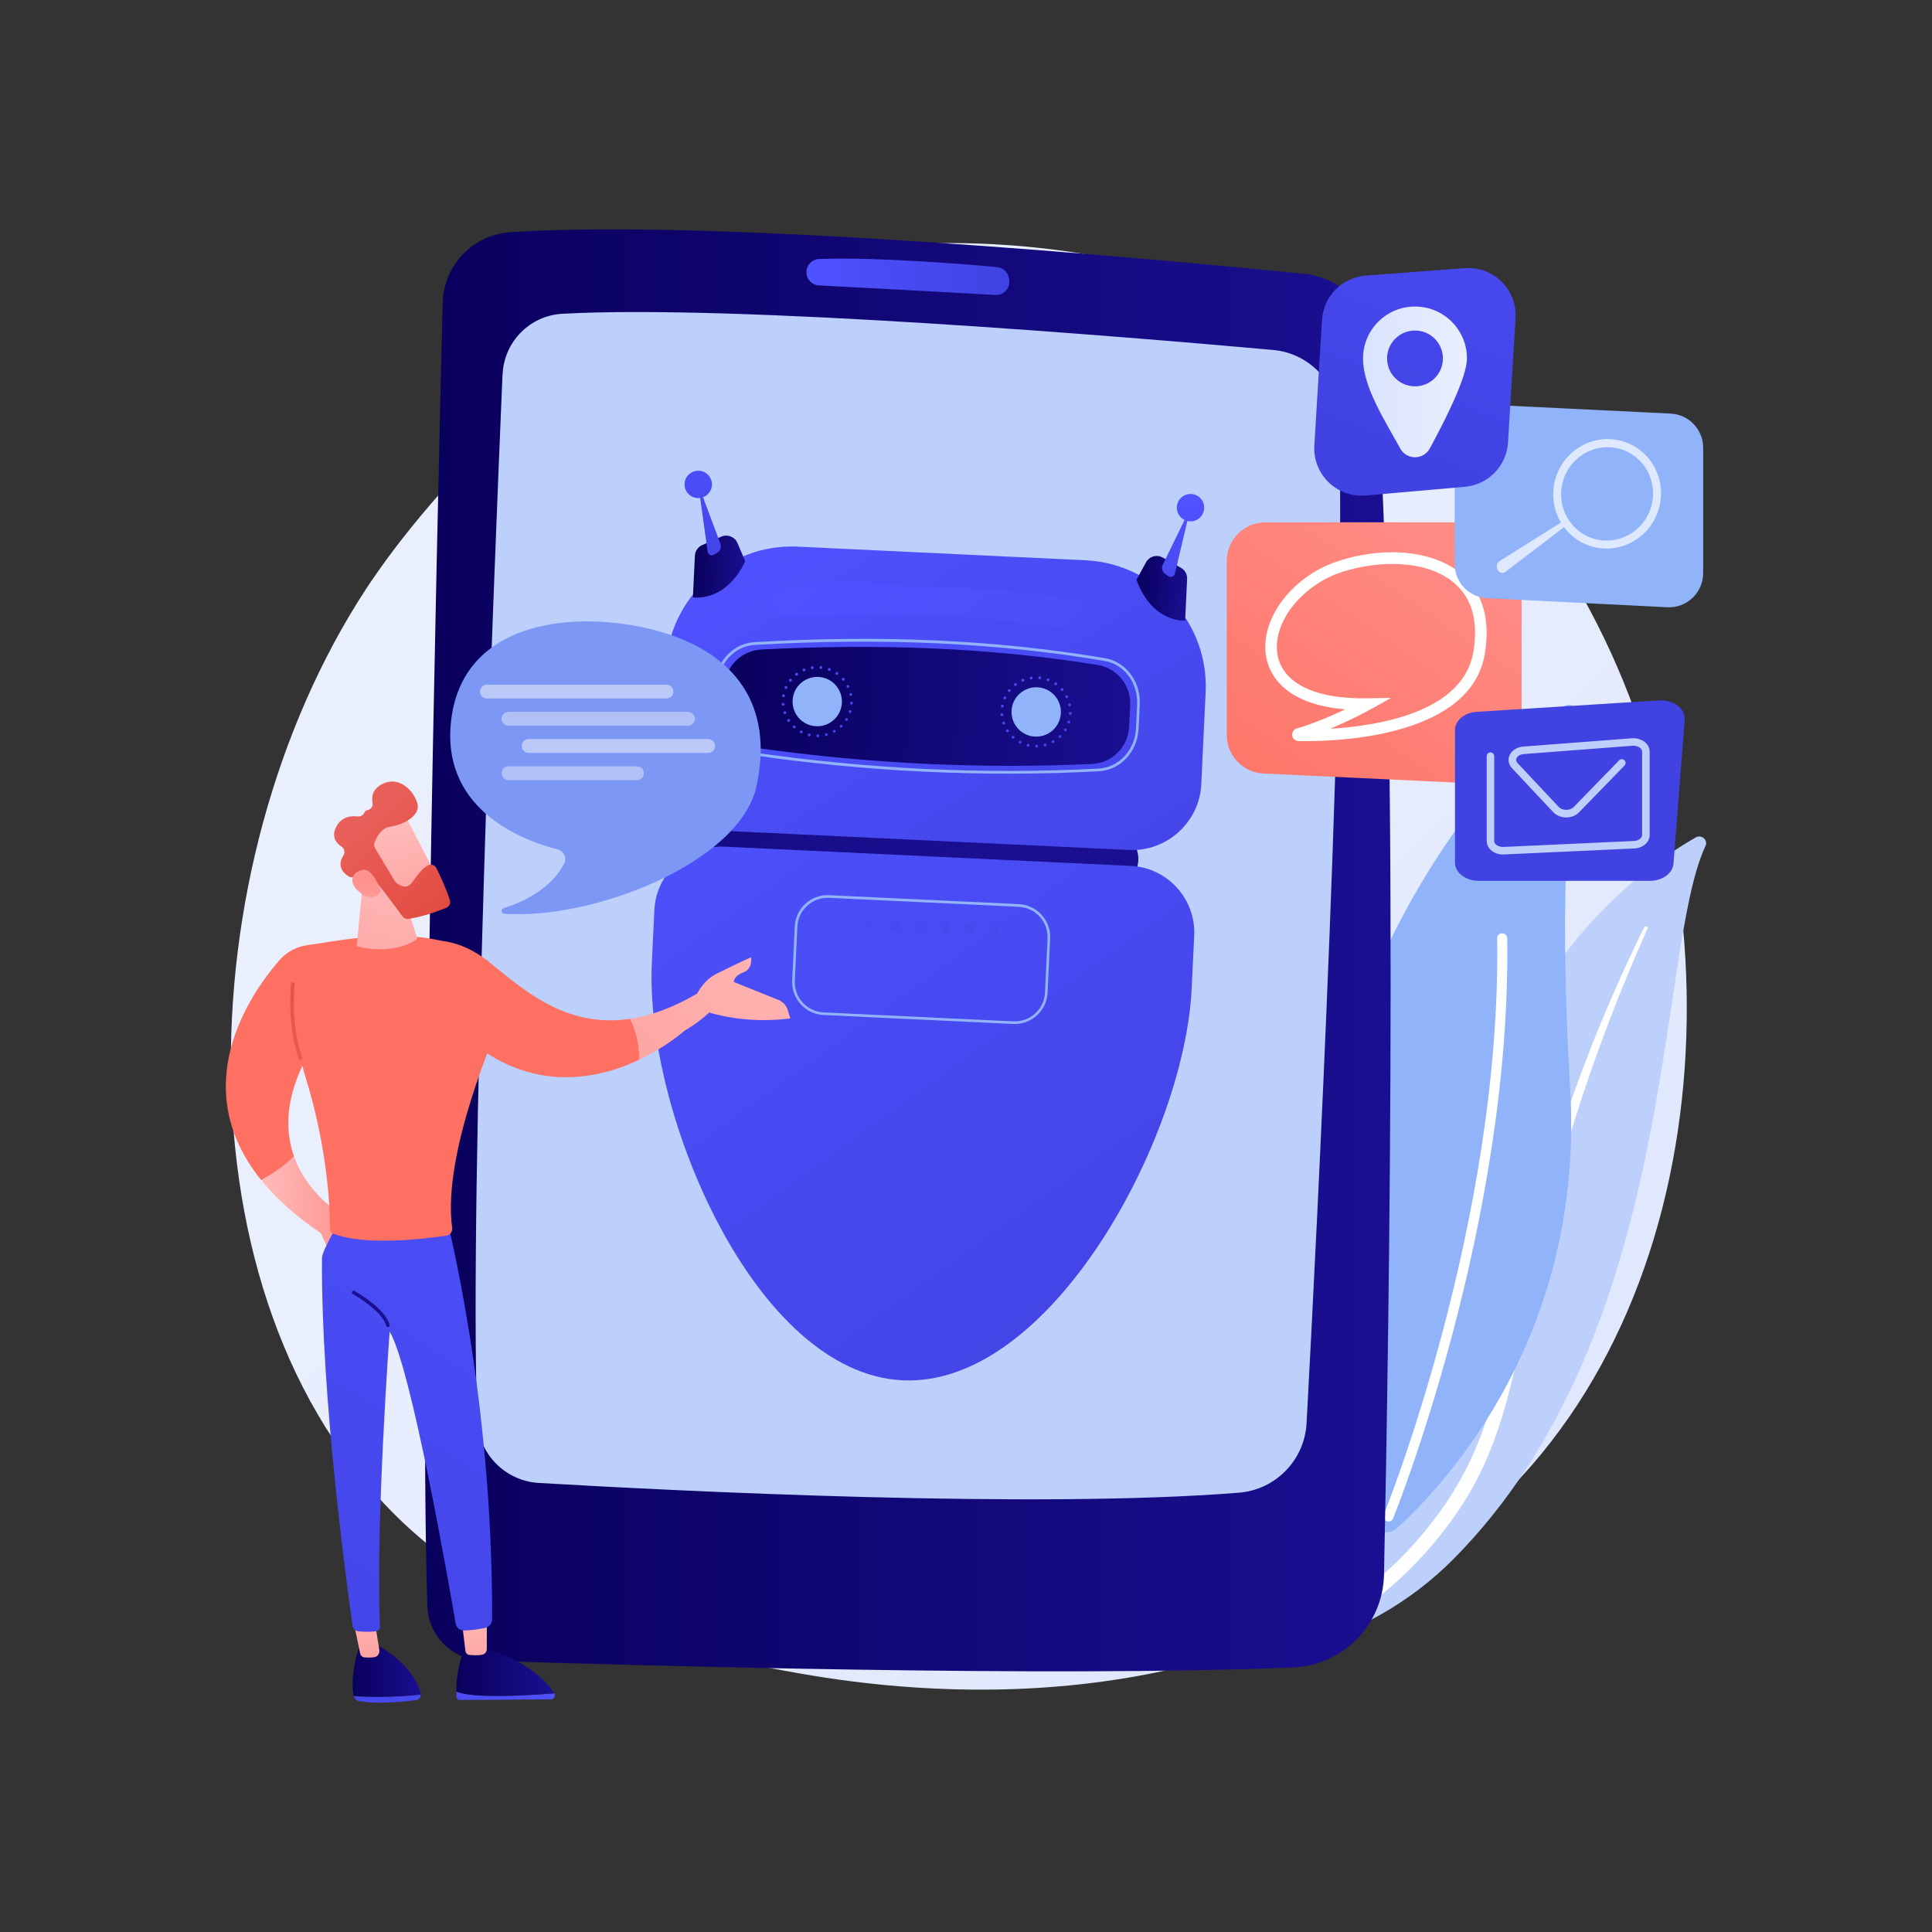 <?xml version="1.0" encoding="UTF-8"?>
<svg xmlns="http://www.w3.org/2000/svg" version="1.1" xmlns:xlink="http://www.w3.org/1999/xlink" viewBox="0 0 3710 3710">
  <rect x="0" y="0" width="3710" height="3710" fill="#333333" stroke="none"/>
  <!-- Generator: Adobe Illustrator 29.0.0, SVG Export Plug-In . SVG Version: 2.1.0 Build 186)  -->
  <defs>
    <style>
      .st0 {
        fill: url(#linear-gradient2);
      }

      .st1 {
        fill: url(#linear-gradient36);
      }

      .st2 {
        fill: url(#linear-gradient39);
      }

      .st3 {
        fill: url(#linear-gradient34);
      }

      .st4 {
        fill: url(#linear-gradient33);
      }

      .st5 {
        fill: url(#linear-gradient10);
      }

      .st6 {
        fill: url(#linear-gradient32);
      }

      .st7 {
        opacity: .5;
      }

      .st7, .st8, .st9, .st10 {
        fill: #fff;
      }

      .st11 {
        fill: url(#linear-gradient21);
      }

      .st12 {
        fill: url(#linear-gradient37);
      }

      .st13 {
        fill: url(#linear-gradient27);
      }

      .st14 {
        fill: url(#linear-gradient35);
      }

      .st15 {
        fill: url(#linear-gradient26);
      }

      .st16 {
        fill: url(#linear-gradient1);
      }

      .st17 {
        opacity: .7;
      }

      .st18 {
        fill: url(#linear-gradient9);
      }

      .st19 {
        fill: url(#linear-gradient18);
      }

      .st20 {
        fill: url(#linear-gradient23);
      }

      .st21 {
        fill: url(#linear-gradient8);
      }

      .st22 {
        fill: url(#linear-gradient11);
      }

      .st23 {
        fill: url(#linear-gradient16);
      }

      .st24 {
        fill: url(#linear-gradient24);
      }

      .st25 {
        fill: url(#linear-gradient30);
      }

      .st26 {
        fill: url(#linear-gradient22);
      }

      .st27 {
        isolation: isolate;
      }

      .st28 {
        fill: url(#linear-gradient29);
      }

      .st29 {
        fill: url(#linear-gradient19);
      }

      .st30 {
        fill: url(#linear-gradient12);
      }

      .st31 {
        fill: url(#linear-gradient28);
      }

      .st32 {
        fill: url(#linear-gradient40);
      }

      .st33 {
        fill: url(#linear-gradient7);
      }

      .st34 {
        fill: url(#linear-gradient20);
      }

      .st35 {
        fill: url(#linear-gradient4);
      }

      .st36 {
        fill: url(#linear-gradient31);
      }

      .st37 {
        fill: url(#linear-gradient14);
      }

      .st38 {
        fill: url(#linear-gradient5);
      }

      .st39 {
        fill: url(#linear-gradient3);
      }

      .st40 {
        fill: url(#linear-gradient38);
      }

      .st41 {
        fill: url(#linear-gradient25);
      }

      .st42 {
        display: none;
      }

      .st43 {
        fill: #7d97f4;
      }

      .st44 {
        fill: url(#linear-gradient15);
      }

      .st45 {
        fill: #91b3fa;
      }

      .st46 {
        fill: url(#linear-gradient17);
      }

      .st47 {
        fill: url(#linear-gradient6);
      }

      .st9 {
        opacity: .6;
      }

      .st10 {
        mix-blend-mode: soft-light;
      }

      .st48 {
        fill: url(#linear-gradient13);
      }

      .st49 {
        fill: #bdd0fb;
      }

      .st50 {
        fill: url(#linear-gradient);
      }

      .st51 {
        opacity: .8;
      }
    </style>
    <linearGradient id="linear-gradient" x1="3494.5" y1="3697.7" x2="1523.2" y2="1599.3" gradientUnits="userSpaceOnUse">
      <stop offset="0" stop-color="#dae3fe"/>
      <stop offset="1" stop-color="#e9effd"/>
    </linearGradient>
    <linearGradient id="linear-gradient1" x1="816.2" y1="1824.8" x2="2670.5" y2="1824.8" gradientUnits="userSpaceOnUse">
      <stop offset="0" stop-color="#09005d"/>
      <stop offset="1" stop-color="#1a0f91"/>
    </linearGradient>
    <linearGradient id="linear-gradient2" x1="1548.5" y1="531.5" x2="1938.2" y2="531.5" gradientUnits="userSpaceOnUse">
      <stop offset="0" stop-color="#4f52ff"/>
      <stop offset="1" stop-color="#4042e2"/>
    </linearGradient>
    <linearGradient id="linear-gradient3" x1="1329.8" y1="526.5" x2="1919.9" y2="1651.6" gradientTransform="translate(-34.3 -48.2) rotate(2.7)" xlink:href="#linear-gradient1"/>
    <linearGradient id="linear-gradient4" x1="1593.7" y1="904.9" x2="2326.2" y2="1959.9" gradientTransform="translate(-34.3 -48.2) rotate(2.7)" xlink:href="#linear-gradient2"/>
    <linearGradient id="linear-gradient5" x1="1416.3" y1="1322.9" x2="2441.5" y2="2608.7" gradientTransform="translate(-34.3 -48.2) rotate(2.7)" xlink:href="#linear-gradient2"/>
    <linearGradient id="linear-gradient6" x1="1488.3" y1="1316.5" x2="2268.2" y2="1316.5" gradientTransform="translate(-34.3 -48.2) rotate(2.7)" xlink:href="#linear-gradient1"/>
    <linearGradient id="linear-gradient7" x1="1567.3" y1="1183.3" x2="1716.7" y2="1384.1" gradientTransform="translate(-34.3 -48.2) rotate(2.7)" xlink:href="#linear-gradient2"/>
    <linearGradient id="linear-gradient8" x1="1988" y1="1183.2" x2="2137.4" y2="1384" gradientTransform="translate(-34.3 -48.2) rotate(2.7)" xlink:href="#linear-gradient2"/>
    <linearGradient id="linear-gradient9" x1="2366.7" y1="907.9" x2="2333.4" y2="1207.9" gradientTransform="translate(-34.3 -48.2) rotate(2.7)" xlink:href="#linear-gradient2"/>
    <linearGradient id="linear-gradient10" x1="2269.1" y1="1068.7" x2="2366.2" y2="1068.7" gradientTransform="translate(-34.3 -48.2) rotate(2.7)" xlink:href="#linear-gradient1"/>
    <linearGradient id="linear-gradient11" x1="2348.3" y1="906.4" x2="2316.2" y2="1195.3" gradientTransform="translate(-34.3 -48.2) rotate(2.7)" xlink:href="#linear-gradient2"/>
    <linearGradient id="linear-gradient12" x1="1702.3" y1="967.9" x2="3090.9" y2="2223.6" gradientTransform="translate(-34.3 -48.2) rotate(2.7)" xlink:href="#linear-gradient2"/>
    <linearGradient id="linear-gradient13" x1="1360" y1="1365.4" x2="2261.1" y2="2250.1" gradientTransform="translate(-34.3 -48.2) rotate(2.7)" xlink:href="#linear-gradient2"/>
    <linearGradient id="linear-gradient14" x1="1430.4" y1="1293.7" x2="2331.4" y2="2178.3" gradientTransform="translate(-34.3 -48.2) rotate(2.7)" xlink:href="#linear-gradient2"/>
    <linearGradient id="linear-gradient15" x1="1500.8" y1="1222" x2="2401.9" y2="2106.6" gradientTransform="translate(-34.3 -48.2) rotate(2.7)" xlink:href="#linear-gradient2"/>
    <linearGradient id="linear-gradient16" x1="1431.8" y1="804" x2="1398.5" y2="1104" gradientTransform="translate(-34.3 -48.2) rotate(2.7)" xlink:href="#linear-gradient2"/>
    <linearGradient id="linear-gradient17" x1="1419.8" y1="1068.8" x2="1516.9" y2="1068.8" gradientTransform="translate(-34.3 -48.2) rotate(2.7)" xlink:href="#linear-gradient1"/>
    <linearGradient id="linear-gradient18" x1="1463.9" y1="813.2" x2="1432.1" y2="1099.2" gradientTransform="translate(-34.3 -48.2) rotate(2.7)" xlink:href="#linear-gradient2"/>
    <linearGradient id="linear-gradient19" x1="2889.7" y1="892.2" x2="2355.9" y2="1662.2" gradientUnits="userSpaceOnUse">
      <stop offset="0" stop-color="#ff928e"/>
      <stop offset="1" stop-color="#fe7062"/>
    </linearGradient>
    <linearGradient id="linear-gradient20" x1="2982.4" y1="64.9" x2="2664.2" y2="865.7" xlink:href="#linear-gradient2"/>
    <linearGradient id="linear-gradient21" x1="2617.4" y1="733.3" x2="2817" y2="733.3" xlink:href="#linear-gradient"/>
    <linearGradient id="linear-gradient22" x1="3427.2" y1="362.6" x2="3175.7" y2="1055.5" xlink:href="#linear-gradient2"/>
    <linearGradient id="linear-gradient23" x1="1269.5" y1="2310.3" x2="1443.9" y2="2310.3" gradientTransform="translate(-767.8)" gradientUnits="userSpaceOnUse">
      <stop offset="0" stop-color="#febbba"/>
      <stop offset="1" stop-color="#ff928e"/>
    </linearGradient>
    <linearGradient id="linear-gradient24" x1="1444.9" y1="3207.6" x2="1575.7" y2="3207.6" gradientTransform="translate(-767.8)" xlink:href="#linear-gradient1"/>
    <linearGradient id="linear-gradient25" x1="1772.3" y1="3053.3" x2="1296.5" y2="3426.9" gradientTransform="translate(-767.8)" xlink:href="#linear-gradient2"/>
    <linearGradient id="linear-gradient26" x1="1481.3" y1="3058.7" x2="1456.3" y2="3276.7" xlink:href="#linear-gradient23"/>
    <linearGradient id="linear-gradient27" x1="1856.8" y1="3161" x2="1381" y2="3534.6" gradientTransform="translate(-767.8)" xlink:href="#linear-gradient2"/>
    <linearGradient id="linear-gradient28" x1="1644.1" y1="3211.1" x2="1832.3" y2="3211.1" gradientTransform="translate(-767.8)" xlink:href="#linear-gradient1"/>
    <linearGradient id="linear-gradient29" x1="1684.8" y1="3082" x2="1659.8" y2="3300" xlink:href="#linear-gradient23"/>
    <linearGradient id="linear-gradient30" x1="1981.6" y1="2085" x2="1182.6" y2="3324.9" gradientTransform="translate(-767.8)" xlink:href="#linear-gradient2"/>
    <linearGradient id="linear-gradient31" x1="1644.6" y1="783.1" x2="1131.3" y2="1501.8" xlink:href="#linear-gradient19"/>
    <linearGradient id="linear-gradient32" x1="1536.5" y1="1664.9" x2="1441.1" y2="2077.1" xlink:href="#linear-gradient23"/>
    <linearGradient id="linear-gradient33" x1="-77.6" y1="306.1" x2="-246.9" y2="530" gradientTransform="translate(583.2 1318.8) rotate(-46.7)" xlink:href="#linear-gradient23"/>
    <linearGradient id="linear-gradient34" x1="896.2" y1="1786.1" x2="690.9" y2="1560.2" gradientUnits="userSpaceOnUse">
      <stop offset="0" stop-color="#e1473d"/>
      <stop offset="1" stop-color="#e9605a"/>
    </linearGradient>
    <linearGradient id="linear-gradient35" x1="-325.5" y1="483.4" x2="-189.8" y2="344.1" gradientTransform="translate(583.2 1318.8) rotate(-46.7)" xlink:href="#linear-gradient23"/>
    <linearGradient id="linear-gradient36" x1="1456.1" y1="1742.6" x2="1258.7" y2="2105.3" gradientTransform="translate(-767.8)" xlink:href="#linear-gradient34"/>
    <linearGradient id="linear-gradient37" x1="1221.8" y1="2056.2" x2="779.2" y2="2453.2" xlink:href="#linear-gradient1"/>
    <linearGradient id="linear-gradient38" x1="1764.4" y1="868.7" x2="1251.1" y2="1587.3" xlink:href="#linear-gradient19"/>
    <linearGradient id="linear-gradient39" x1="1517.8" y1="1654.8" x2="934.1" y2="2401.7" gradientTransform="matrix(1,0,0,1,0,0)" xlink:href="#linear-gradient23"/>
    <linearGradient id="linear-gradient40" x1="1596" y1="1715.9" x2="1012.2" y2="2462.7" gradientTransform="matrix(1,0,0,1,0,0)" xlink:href="#linear-gradient23"/>
  </defs>
  <g class="st27">
    <g id="Background" class="st42">
      <rect class="st8" width="3710" height="3710"/>
    </g>
    <g id="Illustration">
      <g>
        <path class="st50" d="M2902.6,2855.8c-72.8,75-137.9,119.1-187.7,152.4-486.2,324.6-1042,231.1-1213.8,199.1-277.2-51.6-511.2-88-712.3-269.7-456.9-412.8-434.7-1273.8-85.5-1807.2,41.4-63.2,390-580,947-652.8,13.6-1.8,23.8-2.8,32.7-3.7,86.2-9.1,620.1-57.3,1055.5,307.5,62.3,52.2,162.6,146.4,255.6,290,340.1,525.2,341.1,1338.6-91.3,1784.4Z"/>
        <g>
          <path class="st49" d="M3275,1624.8c5.4-11.5-7.4-23-18.4-16.8-111.7,63.6-392.4,267.1-445.8,728.1-66.9,578.4-233.3,755.2-409.2,845.2,0,0,214.3-10.6,390.3-188.3,432.1-436.3,387.8-1164.2,483-1368.2Z"/>
          <path class="st10" d="M3163.4,1783.6c-26.5,59.8-51.7,120.1-74.8,181.2-23.4,61-44.8,122.7-64.4,184.9-19.3,62.3-37.4,125-52.9,188.4-15.7,63.3-28.7,127.2-41.5,191.4-13.2,64.1-26.1,128.7-45.6,192.2-19.5,63.4-46.8,125.5-84.7,180.7-9.5,13.8-19.2,27.4-29.6,40.4-10.2,13.1-21,25.8-32,38.3-22.2,24.9-46,48.3-71.5,69.9-51.1,43-108.7,78.2-169.3,105.2-6.4,2.8-13.9,0-16.7-6.4-2.8-6.3,0-13.6,6.1-16.5h0c14.6-7,29-14.1,43.1-21.9,7.1-3.8,14-7.8,21-11.8,6.8-4.2,13.9-8.1,20.6-12.5,27.1-17.2,53-36.2,77.3-57.1,48.8-41.4,91.7-90.4,128-143.1,17.8-26.6,33.7-54.4,47.4-83.4,13.6-29,25.1-59.1,34.8-89.8,19.5-61.5,32.8-125.4,46.4-189.4,13.7-64,27.9-128.2,44.8-191.7,8.3-31.8,17.2-63.4,26.7-94.9,4.6-15.8,9.6-31.4,14.5-47.1,5.1-15.6,10.2-31.2,15.5-46.7,21.2-62.1,44.3-123.6,69.4-184.2,25.3-60.5,52.2-120.3,81.4-179,.8-1.7,2.9-2.4,4.5-1.5,1.6.8,2.3,2.8,1.6,4.4Z"/>
        </g>
        <g>
          <path class="st45" d="M2627.8,2920.1c8.5,23.1,37.8,30,56,13.4,100-91.8,359.4-376.9,331.3-844.8-23.7-395.1,1-611.6,19-709.1,3.8-20.6-20.9-34.1-36.2-19.8-168.9,158.1-678.1,723.5-370,1560.3Z"/>
          <path class="st10" d="M2661.1,2920.1c.5.3,1.1.6,1.6.9,4.9,2,10.5-.3,12.5-5.3,2.3-5.6,227.3-563.1,219.1-1114,0-5.3-4.4-9.5-9.8-9.5-5.3,0-9.5,4.4-9.5,9.8,8.1,546.8-215.4,1100.9-217.7,1106.4-1.8,4.3-.2,9.2,3.6,11.7Z"/>
        </g>
        <g>
          <g>
            <path class="st16" d="M850.1,581.5c-10.9,441.2-46.4,1963-29.5,2502.3,1.8,57.1,47.6,103,104.7,104.9,282.6,9.2,1095.4,32.7,1557.6,13.3,96.3-4,172.8-82,174.8-178.3,9.6-463.1,30.8-1765.5-19.6-2362.2-6-71.5-62.1-128.4-133.5-135.6-307.7-30.8-1125-106-1524.3-80.1-72,4.7-128.4,63.7-130.2,135.8Z"/>
            <path class="st49" d="M965,718.5c-15.4,361.3-64.1,1563.4-48.7,2007.9,2.3,65,53.5,117.5,118.4,121.3,267.2,15.6,952.5,50.1,1344.5,18.7,70.6-5.7,125.9-62.7,129.8-133.4,19.9-368.6,76.9-1487.9,62.1-1927.4-2.4-70.1-56.7-127.4-126.5-133.6-289.1-26-1031.5-87.7-1364.5-69.5-62.5,3.4-112.2,53.6-114.9,116.1Z"/>
            <path class="st0" d="M1548.5,522.7h0c0,13.5,10.6,24.7,24.1,25.4,66.7,3.5,254.7,13.4,338.8,18.3,16.6,1,29.6-13.9,26.4-30.2l-.5-2.8c-2.1-11.1-11.4-19.5-22.6-20.5-56.8-5.2-228.2-19.6-341.7-15.6-13.6.5-24.4,11.8-24.4,25.4Z"/>
          </g>
          <g>
            <path class="st39" d="M2126.3,1706.3l-702.9-33.2c-31.3-1.5-55.7-28.3-54.2-59.6h0c1.5-31.3,28.3-55.7,59.6-54.2l702.9,33.2c31.3,1.5,55.7,28.3,54.2,59.6h0c-1.5,31.3-28.3,55.7-59.6,54.2Z"/>
            <path class="st35" d="M2306.9,1505.7c-3.5,73-66,129.9-139,126.5l-771.2-36.5c-73-3.5-129.9-66-126.5-139l8.4-176.6c6.3-133,120.3-236.7,253.3-230.4l552.9,26.2c133,6.3,236.7,120.3,230.4,253.3l-8.4,176.6Z"/>
            <path class="st38" d="M1390.1,1625.8l781.6,37c70.1,3.3,124.8,63.4,121.5,133.6l-4.9,102.5c-13.5,285.1-270,765.2-555,751.7h0c-285.1-13.5-495.1-515.7-481.6-800.7l4.9-102.5c3.3-70.1,63.4-124.8,133.6-121.5Z"/>
            <g>
              <path class="st47" d="M2168.2,1395.8c-1.8,38.5-32.6,69.4-71,71.2-208.2,9.7-423.3.1-643.7-30.6-38.2-5.3-66.1-39-64.3-77.6l1.9-40.4c1.8-38.3,32.4-69.2,70.7-71.1,216.1-11.2,431.5-4.8,645.8,29.5,37.5,6,64.4,39.4,62.6,77.3l-2,41.8Z"/>
              <g>
                <path class="st45" d="M1616.7,1349.5c-1.2,26.1-23.4,46.3-49.6,45.1-26.1-1.2-46.3-23.4-45.1-49.6,1.2-26.1,23.4-46.3,49.6-45.1,26.1,1.2,46.3,23.4,45.1,49.6Z"/>
                <path class="st45" d="M2037.2,1369.4c-1.2,26.1-23.4,46.3-49.6,45.1s-46.3-23.4-45.1-49.6c1.2-26.1,23.4-46.3,49.6-45.1,26.1,1.2,46.3,23.4,45.1,49.6Z"/>
              </g>
              <path class="st33" d="M1567.7,1413.1c0-1.6,1.2-2.8,2.7-2.9h0c1.6,0,2.8,1.2,2.9,2.8h0c0,1.5-1.2,2.8-2.8,2.8h0s-.1,0-.2,0h0c-1.5,0-2.7-1.2-2.7-2.7ZM1553.4,1414c-1.5-.4-2.4-1.9-2.1-3.4h0c.4-1.5,1.9-2.4,3.4-2.1h0c1.5.4,2.4,1.8,2.1,3.4h0c-.3,1.3-1.5,2.2-2.8,2.1h0c-.2,0-.4,0-.6,0ZM1584.1,1411.4c-.4-1.5.4-3,2-3.4h0c1.5-.4,3,.4,3.4,1.9h0c.4,1.5-.4,3-1.9,3.5h0c-.3,0-.6,0-.9,0h0c-1.2,0-2.2-.8-2.6-2ZM1537.3,1407.9c-1.4-.7-1.9-2.4-1.1-3.8h0c.7-1.4,2.4-1.9,3.8-1.2h0c1.4.7,1.9,2.4,1.1,3.8h0c-.5,1-1.5,1.5-2.6,1.5h0c-.4,0-.8,0-1.2-.3ZM1599.6,1405.8c-.8-1.4-.3-3.1,1-3.9h0c1.3-.7,3-.3,3.8,1h0c.7,1.4.3,3.1-1,3.9h0c-.5.3-1,.4-1.5.3h0c-.9,0-1.8-.5-2.3-1.4ZM1523.2,1398c-1.1-1-1.2-2.8-.2-4h0c1-1.1,2.8-1.2,4-.2h0c1.1,1,1.2,2.8.2,4h0c-.6.6-1.4.9-2.2.9h0c-.6,0-1.3-.3-1.7-.7ZM1613.2,1396.5c-1.1-1.1-1-2.9,0-4h0c1.1-1.1,2.9-1,3.9,0h0c1.1,1.1,1,2.9,0,4h0c-.6.6-1.3.8-2.1.8h0c-.7,0-1.4-.3-1.9-.8ZM1512,1385c-.9-1.3-.5-3,.8-3.9h0c1.3-.9,3.1-.5,3.9.8h0c.9,1.3.5,3-.8,3.9h0c-.5.3-1.1.5-1.6.5h0c-.9,0-1.7-.5-2.2-1.3ZM1624,1384c-1.3-.8-1.7-2.5-.9-3.8h0c.8-1.3,2.6-1.7,3.8-.9h0c1.3.8,1.8,2.6.9,3.8h0c-.6.9-1.5,1.4-2.5,1.3h0c-.4,0-.9-.1-1.3-.4ZM1504.5,1369.6h0c-.5-1.4.3-3.1,1.7-3.6h0c1.4-.5,3,.3,3.6,1.7h0c.5,1.4-.3,3.1-1.7,3.6h0c-.4,0-.7.2-1.1.2h0c-1.1,0-2.1-.8-2.5-1.9ZM1631.5,1369.2c-1.5-.4-2.3-2-1.9-3.5h0c.5-1.4,2-2.3,3.5-1.9h0c1.5.5,2.3,2,1.9,3.5h0c-.4,1.2-1.6,2.1-2.8,2h0c-.2,0-.5,0-.7-.1ZM1501,1352.7c-.1-1.5,1-2.9,2.6-3h0c1.5-.1,2.9,1,3,2.6h0c.1,1.5-1,2.9-2.6,3h0c-.1,0-.3,0-.4,0h0c-1.4,0-2.5-1.1-2.7-2.6ZM1632.3,1350.2q0,0,0-.1h0c0,0,0-.1,0-.2h0c0-1.5,1.3-2.7,2.9-2.7h0c1.5,0,2.7,1.4,2.6,2.9h0s0,.1,0,.2h0c0,0,0,.1,0,.2h0c0,1.5-1.3,2.7-2.9,2.6h0c-1.5,0-2.7-1.4-2.7-2.9ZM1632.3,1349.9h0s0,0,0,0ZM1504,1338.8c-1.6-.3-2.6-1.7-2.3-3.2h0c.3-1.6,1.7-2.6,3.2-2.3h0c1.5.2,2.6,1.7,2.3,3.2h0c-.2,1.4-1.5,2.4-2.9,2.3h0c-.1,0-.2,0-.3,0ZM1631.1,1334.2c-.3-1.5.6-3,2.1-3.3h0c1.5-.3,3,.6,3.3,2.1h0c.3,1.5-.6,3-2.2,3.3h0c-.3,0-.5,0-.7,0h0c-1.2,0-2.3-.9-2.6-2.2ZM1508.1,1322.8c-1.4-.6-2-2.3-1.4-3.7h0c.6-1.4,2.3-2,3.7-1.4h0c1.4.6,2,2.3,1.4,3.7h0c-.5,1-1.6,1.7-2.7,1.6h0c-.3,0-.7-.1-1-.2ZM1625.9,1319.3h0c-.7-1.4-.1-3.1,1.2-3.7h0c1.4-.7,3-.2,3.7,1.2h0c.7,1.4.2,3-1.2,3.7h0c-.5.2-.9.3-1.4.3h0c-1,0-1.9-.6-2.4-1.5ZM1516.2,1308.4c-1.2-1-1.4-2.8-.5-4h0c1-1.2,2.8-1.4,3.9-.4h0c1.2,1,1.4,2.7.5,3.9h0c-.6.7-1.5,1.1-2.3,1.1h0c-.6,0-1.2-.2-1.6-.6ZM1617.1,1306.1h0c-1-1.2-.9-2.9.3-3.9h0c1.2-1,3-.9,4,.3h0c1,1.2.9,2.9-.3,3.9h0c-.6.5-1.3.7-2,.7h0c-.8,0-1.5-.3-2-1ZM1527.5,1296.4c-.9-1.2-.7-3,.5-3.9h0c1.3-.9,3-.7,3.9.5h0c.9,1.3.7,3-.5,3.9h0c-.6.4-1.2.6-1.9.6h0c-.8,0-1.5-.4-2.1-1.1ZM1605.4,1295.5h0c-1.3-.9-1.5-2.7-.7-3.9h0c.9-1.3,2.7-1.6,3.9-.7h0c1.3.9,1.6,2.7.7,3.9h0c-.6.8-1.5,1.2-2.4,1.2h0c-.5,0-1-.1-1.5-.5ZM1541.4,1287.5c-.6-1.4,0-3.1,1.5-3.7h0c1.4-.6,3.1,0,3.7,1.5h0c.6,1.4,0,3-1.5,3.6h0c-.4.2-.8.3-1.2.2h0c-1.1,0-2-.7-2.5-1.7ZM1591.5,1288.2h0c-1.4-.6-2.2-2.2-1.7-3.6h0c.5-1.4,2.1-2.2,3.6-1.6h0c1.5.5,2.2,2.1,1.7,3.6h0c-.4,1.2-1.6,1.9-2.7,1.8h0c-.3,0-.6,0-.9-.2ZM1557.1,1282.5c-.2-1.5.8-2.9,2.4-3.1h0c1.5-.2,3,.8,3.2,2.3h0c.2,1.5-.8,3-2.4,3.2h0c-.2,0-.4,0-.6,0h0c-1.3,0-2.4-1-2.6-2.4ZM1576.1,1284.6h0c-1.5-.2-2.7-1.5-2.5-3.1h0c.2-1.5,1.5-2.6,3.1-2.5h0c1.5.2,2.6,1.5,2.5,3.1h0c-.2,1.5-1.5,2.6-2.9,2.5h0c-.1,0-.2,0-.2,0Z"/>
              <path class="st21" d="M1987.9,1433c0-1.6,1.2-2.8,2.7-2.9h0c1.6,0,2.8,1.2,2.9,2.8h0c0,1.5-1.2,2.8-2.8,2.8h0s-.1,0-.2,0h0c-1.5,0-2.7-1.2-2.7-2.7ZM1973.6,1433.9c-1.5-.4-2.4-1.9-2.1-3.4h0c.4-1.5,1.9-2.4,3.4-2.1h0c1.5.4,2.4,1.8,2.1,3.4h0c-.3,1.3-1.5,2.2-2.8,2.1h0c-.2,0-.4,0-.6,0ZM2004.3,1431.3c-.4-1.5.4-3,2-3.4h0c1.5-.4,3,.4,3.4,1.9h0c.4,1.5-.4,3-1.9,3.5h0c-.3,0-.6,0-.9,0h0c-1.2,0-2.2-.8-2.6-2ZM1957.5,1427.8c-1.4-.7-1.9-2.4-1.1-3.8h0c.7-1.4,2.4-1.9,3.8-1.2h0c1.4.7,1.9,2.4,1.1,3.8h0c-.5,1-1.5,1.5-2.6,1.5h0c-.4,0-.8,0-1.2-.3ZM2019.8,1425.7c-.8-1.4-.3-3.1,1-3.9h0c1.3-.7,3-.3,3.8,1h0c.7,1.4.3,3.1-1,3.9h0c-.5.3-1,.4-1.5.3h0c-.9,0-1.8-.5-2.3-1.4ZM1943.5,1417.9c-1.1-1-1.2-2.8-.2-4h0c1-1.1,2.8-1.2,4-.2h0c1.1,1,1.2,2.8.2,4h0c-.6.6-1.4.9-2.2.9h0c-.6,0-1.3-.3-1.7-.7ZM2033.4,1416.3c-1.1-1.1-1-2.9,0-4h0c1.1-1.1,2.9-1,3.9,0h0c1.1,1.1,1,2.9,0,4h0c-.6.6-1.3.8-2.1.8h0c-.7,0-1.4-.3-1.9-.8ZM1932.3,1404.9c-.9-1.3-.5-3,.8-3.9h0c1.3-.9,3.1-.5,3.9.8h0c.9,1.3.5,3-.8,3.9h0c-.5.3-1.1.5-1.6.5h0c-.9,0-1.7-.5-2.2-1.3ZM2044.3,1403.9c-1.3-.8-1.7-2.5-.9-3.8h0c.8-1.3,2.6-1.7,3.8-.9h0c1.3.8,1.8,2.6.9,3.8h0c-.6.9-1.5,1.4-2.5,1.3h0c-.4,0-.9-.1-1.3-.4ZM1924.7,1389.4h0c-.5-1.4.3-3.1,1.7-3.6h0c1.4-.5,3,.3,3.6,1.7h0c.5,1.4-.3,3.1-1.7,3.6h0c-.4,0-.7.2-1.1.2h0c-1.1,0-2.1-.8-2.5-1.9ZM2051.7,1389.1c-1.5-.4-2.3-2-1.9-3.5h0c.5-1.4,2-2.3,3.5-1.9h0c1.5.5,2.3,2,1.9,3.5h0c-.4,1.2-1.6,2.1-2.8,2h0c-.2,0-.5,0-.7-.1ZM1921.2,1372.6c-.1-1.5,1-2.9,2.6-3h0c1.5-.1,2.9,1,3,2.6h0c.1,1.5-1,2.9-2.6,3h0c-.1,0-.3,0-.4,0h0c-1.4,0-2.5-1.1-2.7-2.6ZM2052.6,1370.1q0,0,0-.1h0c0,0,0-.1,0-.2h0c0-1.5,1.3-2.7,2.9-2.7h0c1.5,0,2.7,1.4,2.6,2.9h0s0,.1,0,.2h0c0,0,0,.1,0,.2h0c0,1.5-1.3,2.7-2.9,2.6h0c-1.5,0-2.7-1.4-2.7-2.9ZM2052.6,1369.8h0s0,0,0,0ZM1924.3,1358.7c-1.6-.3-2.6-1.7-2.3-3.2h0c.3-1.6,1.7-2.6,3.2-2.3h0c1.5.2,2.6,1.7,2.3,3.2h0c-.2,1.4-1.5,2.4-2.9,2.3h0c-.1,0-.2,0-.3,0ZM2051.3,1354.1c-.3-1.5.6-3,2.1-3.3h0c1.5-.3,3,.7,3.3,2.1h0c.3,1.5-.6,3-2.2,3.3h0c-.3,0-.5,0-.7,0h0c-1.2,0-2.3-.9-2.6-2.2ZM1928.4,1342.7c-1.4-.6-2-2.3-1.4-3.7h0c.6-1.4,2.3-2,3.7-1.4h0c1.4.6,2,2.3,1.4,3.7h0c-.5,1-1.6,1.7-2.7,1.6h0c-.3,0-.7-.1-1-.2ZM2046.1,1339.2h0c-.7-1.4-.1-3.1,1.2-3.7h0c1.4-.7,3-.2,3.7,1.2h0c.7,1.4.2,3-1.2,3.7h0c-.5.2-.9.3-1.4.3h0c-1,0-1.9-.6-2.4-1.5ZM1936.4,1328.3c-1.2-1-1.4-2.8-.5-4h0c1-1.2,2.8-1.4,3.9-.4h0c1.2,1,1.4,2.7.5,3.9h0c-.6.7-1.5,1.1-2.3,1.1h0c-.6,0-1.2-.2-1.6-.6ZM2037.4,1326h0c-1-1.2-.9-2.9.3-3.9h0c1.2-1,3-.9,4,.3h0c1,1.2.9,2.9-.3,3.9h0c-.6.5-1.3.7-2,.7h0c-.8,0-1.5-.3-2-1ZM1947.7,1316.2c-.9-1.2-.7-3,.5-3.9h0c1.3-.9,3-.7,3.9.5h0c.9,1.3.7,3-.5,3.9h0c-.6.4-1.2.6-1.9.6h0c-.8,0-1.5-.4-2.1-1.1ZM2025.7,1315.4h0c-1.3-.9-1.5-2.7-.7-3.9h0c.9-1.3,2.7-1.6,3.9-.7h0c1.3.9,1.6,2.7.7,3.9h0c-.6.8-1.5,1.2-2.4,1.2h0c-.5,0-1-.1-1.5-.5ZM1961.7,1307.4c-.6-1.4,0-3.1,1.5-3.7h0c1.4-.6,3.1,0,3.7,1.5h0c.6,1.4,0,3-1.5,3.6h0c-.4.2-.8.3-1.2.2h0c-1.1,0-2-.7-2.5-1.7ZM2011.7,1308.1h0c-1.4-.6-2.2-2.2-1.7-3.6h0c.5-1.4,2.1-2.2,3.6-1.6h0c1.5.5,2.2,2.1,1.7,3.6h0c-.4,1.2-1.6,1.9-2.7,1.8h0c-.3,0-.6,0-.9-.2ZM1977.4,1302.3c-.2-1.5.8-2.9,2.4-3.1h0c1.5-.2,3,.8,3.2,2.3h0c.2,1.5-.8,3-2.4,3.2h0c-.2,0-.4,0-.6,0h0c-1.3,0-2.4-1-2.6-2.4ZM1996.3,1304.4h0c-1.5-.2-2.7-1.5-2.5-3.1h0c.2-1.5,1.5-2.6,3.1-2.5h0c1.5.2,2.6,1.5,2.5,3.1h0c-.2,1.5-1.5,2.6-2.9,2.5h0c-.1,0-.2,0-.2,0Z"/>
            </g>
            <path class="st18" d="M2259.9,973.6c-.7,14.5,10.5,26.8,25,27.5,14.5.7,26.8-10.5,27.5-25,.7-14.5-10.5-26.8-25-27.5-14.5-.7-26.8,10.5-27.5,25Z"/>
            <path class="st5" d="M2275.9,1191.8s-63.1,5.1-93.5-78.4l18.3-33.6c6.2-11.4,20.6-15.6,31.9-9.2l35.1,19.7c7.7,4.3,12.3,12.6,11.9,21.5l-3.8,80Z"/>
            <path class="st22" d="M2283.1,987.7l-26.9,113.7c-.6,2.7-2.6,4.9-5.2,5.9-2.6,1-5.5.5-7.8-1.1l-6.1-4.5c-5.4-4-7.2-11.2-4.2-17.2l47.5-97.8c.8-1.6,3.1-.7,2.7,1Z"/>
            <path class="st30" d="M1508.5,1183c-14.2-.7-25.9-12.1-26.5-26.7-.6-15.4,11.3-28.3,26.7-29,203-8.4,387.8-.2,564.9,24.9,15.2,2.2,25.8,16.3,23.7,31.5-2.2,15.2-16.2,25.8-31.5,23.7-173.7-24.7-355.2-32.7-554.8-24.4-.8,0-1.7,0-2.5,0Z"/>
            <path class="st45" d="M1777.7,1482c-112.4-5.3-225.4-16.2-338.3-32.8-41.4-6.1-71-44.3-68.9-89l2.1-45.1c2.1-44.3,34.9-79.6,76.3-82,244.3-14.4,464.4-4.3,672.7,30.7,40.3,6.8,69.2,44.9,67.1,88.7l-2.2,46.6c-2.1,44.6-35.1,79.8-76.7,82-109.5,5.8-220.5,6.1-332.2.8ZM1803.6,1235.5c-112.9-5.3-230.5-4.3-354.3,2.9-38.7,2.3-69.4,35.4-71.4,77l-2.1,45.1c-2,42,25.7,77.9,64.4,83.5,224.7,32.8,450,43.6,669.5,31.9,38.9-2.1,69.7-35.2,71.7-77l2.2-46.6c1.9-41.1-25-76.9-62.7-83.2-102.4-17.2-207.6-28.4-317.2-33.5Z"/>
            <path class="st45" d="M1945.5,1966.3l-364.1-17.2c-34.9-1.6-61.9-31.3-60.2-66.2l4.9-103.7c1.6-34.9,31.3-61.9,66.2-60.2l364.1,17.2c34.9,1.6,61.9,31.3,60.2,66.2l-4.9,103.7c-1.6,34.9-31.3,61.9-66.2,60.2ZM1592.1,1724.1c-32.1-1.5-59.4,23.3-60.9,55.4l-4.9,103.7c-1.5,32.1,23.3,59.4,55.4,60.9l364.1,17.2c32.1,1.5,59.4-23.3,60.9-55.4l4.9-103.7c1.5-32.1-23.3-59.4-55.4-60.9l-364.1-17.2Z"/>
            <g>
              <path class="st48" d="M1623.9,1783.8c-.7,0-1.3-.1-2-.3-.7-.1-1.2-.4-1.8-.6-.6-.3-1.2-.6-1.7-1-.5-.4-1-.8-1.5-1.3-1.8-2-2.8-4.6-2.6-7.3.1-2.7,1.4-5.2,3.3-7,3.9-3.6,10.7-3.2,14.3.7.4.5.8,1.1,1.2,1.6.3.6.6,1.1.8,1.8.2.7.4,1.3.5,1.9.1.7.1,1.3.1,2,0,.7-.1,1.3-.3,2-.1.7-.4,1.2-.6,1.8-.3.6-.6,1.2-1,1.7-.4.5-.9,1-1.3,1.5-.5.5-1.1.9-1.6,1.2-.6.4-1.1.7-1.8.9-.6.2-1.3.4-1.9.5-.6.1-1.3.1-2,.1Z"/>
              <path class="st37" d="M1853.1,1784.5c.3-5.6,5-9.9,10.5-9.6h0c5.6.3,10,5,9.7,10.6h0c-.3,5.6-5,9.9-10.6,9.6h0c-5.6-.3-9.8-5-9.6-10.6ZM1805.3,1782.3c.3-5.6,5-9.9,10.6-9.6h0c5.6.3,9.9,5,9.6,10.6h0c-.3,5.6-5,9.9-10.6,9.6h0c-5.6-.3-9.9-5-9.6-10.6ZM1757.5,1780c.3-5.6,5-9.9,10.6-9.6h0c5.6.3,9.9,5,9.6,10.6h0c-.3,5.6-5,9.9-10.6,9.6h0c-5.6-.3-9.9-5-9.6-10.6ZM1709.7,1777.8c.3-5.6,5-9.9,10.6-9.6h0c5.6.3,9.9,5,9.6,10.6h0c-.3,5.6-5,9.9-10.6,9.6h0c-5.6-.3-9.9-5-9.6-10.6ZM1662,1775.5c.3-5.6,5-9.9,10.6-9.6h0c5.6.3,9.9,5,9.6,10.6h0c-.3,5.6-5,9.9-10.6,9.6h0c-5.6-.3-9.9-5-9.6-10.6Z"/>
              <path class="st44" d="M1910.4,1797.4c-2.7-.1-5.2-1.3-7-3.3-.5-.5-.9-1-1.2-1.6-.3-.6-.7-1.1-.9-1.8-.2-.7-.4-1.3-.5-2-.1-.7-.1-1.3-.1-2,.1-2.7,1.3-5.2,3.3-7,.5-.5,1-.9,1.6-1.2.6-.4,1.1-.7,1.8-.9.6-.2,1.2-.4,1.9-.5,3.3-.5,6.8.7,9,3.2,1.8,2,2.7,4.6,2.6,7.3,0,.7-.1,1.3-.3,2-.1.7-.4,1.2-.6,1.9-.3.6-.6,1.1-1,1.7-.4.5-.8,1-1.3,1.5-.5.5-1.1.9-1.6,1.2-.6.4-1.1.7-1.8.9-.7.2-1.3.4-1.9.5-.7.1-1.3.1-2,.1Z"/>
            </g>
            <path class="st23" d="M1367.1,931.4c-.7,14.5-13,25.7-27.5,25-14.5-.7-25.7-13-25-27.5.7-14.5,13-25.7,27.5-25,14.5.7,25.7,13,25,27.5Z"/>
            <path class="st46" d="M1330.6,1147.1s62.3,11,100.5-69.3l-15-35.1c-5.1-12-19-17.4-30.9-12.2l-36.9,16.3c-8.1,3.6-13.5,11.4-13.9,20.3l-3.8,80Z"/>
            <path class="st19" d="M1345.5,942.5c-.6-1.6-3-1-2.8.7l16.2,116.3c.4,2.6,2,4.9,4.4,6.1s5.2,1,7.5-.4l6.9-4.1c5.7-3.4,8.2-10.5,5.8-16.7l-38.1-101.8Z"/>
          </g>
        </g>
        <g>
          <path class="st29" d="M2355.7,1077.3v333.9c0,39.7,31.2,72.3,70.8,74.2l417.6,19.6c42.4,2,77.8-31.8,77.8-74.2v-353.5c0-41-33.3-74.3-74.3-74.3h-417.6c-41,0-74.3,33.3-74.3,74.3Z"/>
          <path class="st8" d="M2507,1423.2c-5.4,0-10,0-13.6-.1-6.2-.1-11.2-4.7-12-10.8-.8-6.2,3-11.9,9-13.6,32.1-9,67-24.3,92.8-36.6-122.8-10-147.3-73.1-152-101.9-12-72.7,51.2-155.1,140.7-183.5,91.4-29,184-18.5,235.9,26.6,27.6,24,57.5,70,43.4,152.7-26.4,154.8-267.8,167.2-344.2,167.2ZM2496.4,1420.1h0,0ZM2493.9,1400.7h0,0ZM2671.3,1340.2l-38.9,21.7c-2,1.1-36.3,20.1-77.9,37.5,94.8-5.7,255.2-32.5,274.7-147.2,9.9-58.2-2.2-102.7-36.1-132.2-52.5-45.7-145.6-44.1-214.5-22.2-78.1,24.8-135.6,97.4-125.5,158.6,9.1,55.6,72.4,86.6,173.7,84.5l44.5-.8Z"/>
        </g>
        <g>
          <path class="st45" d="M2793.4,842.9v240.2c0,35,27.4,63.8,62.4,65.6l345.8,17.4c37.5,1.9,69-28,69-65.6v-240.7c0-35-27.5-63.9-62.5-65.6l-345.8-16.9c-37.5-1.8-68.9,28.1-68.9,65.6Z"/>
          <g class="st17">
            <path class="st8" d="M3185.4,977.1c16.2-55.9-15.1-114-70-129.9-54.8-15.9-112.4,16.5-128.6,72.3-16.2,55.9,15.1,114,70,129.9,54.8,15.9,112.4-16.5,128.6-72.3ZM3001.4,923.8c13.8-47.6,62.9-75.3,109.7-61.7,46.8,13.6,73.5,63.2,59.7,110.8-13.8,47.6-62.9,75.3-109.7,61.7-46.8-13.6-73.5-63.2-59.7-110.8Z"/>
            <path class="st8" d="M3005.1,998.7l-125.7,78.9c-5.3,3.3-6.7,11.1-3.2,16.8l.6.9c3.2,5.1,9.3,6.5,13.7,3.1l119.6-91.2-5-8.6Z"/>
          </g>
        </g>
        <g>
          <path class="st34" d="M2813,934.8l-190.3,16.7c-55.4,4.9-102.2-40.7-98.8-96.2l14.7-240.9c2.8-45.4,38.6-81.8,84-85.2l190.1-14.3c55-4.1,101,41.2,97.6,96.3l-14.5,238.5c-2.7,45-38,81.2-82.9,85.1Z"/>
          <path class="st11" d="M2717.2,588.6c-55.1,0-99.8,44.7-99.8,99.8s41.9,118.8,71.4,172.8c12.3,22.5,44.5,22.5,56.8,0,29.5-54.1,71.4-137.1,71.4-172.8,0-55.1-44.7-99.8-99.8-99.8ZM2717.2,741.9c-29.6,0-53.6-24-53.6-53.6s24-53.6,53.6-53.6,53.6,24,53.6,53.6-24,53.6-53.6,53.6Z"/>
        </g>
        <g>
          <path class="st26" d="M3168.2,1691.5h-328.7c-25.1,0-45.5-15.7-45.5-35.1v-254.5c0-18.3,18.2-33.6,41.8-35l350.2-21.9c27.6-1.7,50.8,15.8,49.1,37.1l-21.5,276.4c-1.4,18.6-21.4,33-45.4,33Z"/>
          <path class="st49" d="M2886.2,1640.9c-9.1,0-17.7-3.2-23.7-8.9-4.9-4.7-7.6-10.7-7.6-16.9v-163.1c0-4,3.2-7.2,7.2-7.2s7.2,3.2,7.2,7.2v163.1c0,2.9,1.7,5.1,3.1,6.4,3.5,3.3,9,5.1,14.8,4.9l250.4-11.5c8.7-.4,15.7-5.5,15.7-11.3v-160.2c0-2.9-1.8-5.2-3.2-6.6-3.7-3.4-9.4-5.2-15.4-4.7l-208.3,15.9c-8.5.6-13.1,5-14.5,8.6-1.1,2.9-.4,5.9,2.1,8.6l79.5,84.6c3.1,3.3,8.3,5.3,14,5.4,5.7,0,11-1.9,14.2-5.2l87.5-90c2.8-2.9,7.4-2.9,10.2-.1,2.9,2.8,2.9,7.4.1,10.2l-87.5,90c-6,6.2-15,9.6-24.7,9.6-9.6,0-18.5-3.7-24.4-9.9l-79.5-84.7c-6.3-6.7-8.2-15.6-5-23.7,3.9-10,14.2-16.8,26.9-17.8l208.3-15.9c9.9-.8,19.7,2.4,26.3,8.5,5.1,4.7,7.9,10.8,7.9,17.2v160.2c0,13.7-13,25-29.5,25.7l-250.4,11.5c-.6,0-1.2,0-1.8,0Z"/>
        </g>
        <g>
          <path class="st20" d="M564.5,2220.4c-17.9,19.1-44.2,35.6-62.8,45.9,27.7,34.2,65.1,68.5,114.7,102l14.2,31.9,45.5-54.5s-81.6-40.6-111.6-125.3Z"/>
          <path class="st24" d="M807.9,3254.2c0-1,0-2-.3-3-14.7-58.4-87.8-94.8-87.8-94.8l-29,2.3c-16.7,51.5-14.5,83-11.8,97.1,0,.4.2.8.3,1.1,23.9,2.1,73.1,3.5,128.7-2.8Z"/>
          <path class="st41" d="M679.3,3257c1.3,4.7,4.8,8.4,9.2,9.3,34,7.1,88,1.4,110.7-1.6,5-.7,8.7-5.3,8.7-10.5-55.6,6.3-104.8,4.9-128.7,2.8Z"/>
          <path class="st15" d="M679.2,3115.6l12.3,59.1c.9,4.3,4.2,7.6,8.3,7.9,4.9.5,12,.7,19-.3,6.3-.9,10.7-7.4,9.6-14.3l-8.5-52.4h-40.6Z"/>
          <path class="st13" d="M933.4,3256.4c-32-.9-48.5-4.7-57.1-8.2,0,3.2,0,6.4.1,9.8.1,3.6,2.8,6.4,6,6.4l175.7-1.1c5.6,0,8.9-6.5,6.5-11.7-23,1.9-81.7,6.2-131.2,4.8Z"/>
          <path class="st31" d="M1064.5,3251.6c-.2-.4-.4-.9-.7-1.3-15.5-21.7-55-64.8-133.1-83.6l-37.5-1.2s-16.7,29-17,82.7c8.6,3.5,25.1,7.3,57.1,8.2,49.5,1.4,108.1-2.9,131.2-4.8Z"/>
          <path class="st28" d="M886.3,3108.7c.4,2.8,5.6,45.2,7.5,61.7.5,3.9,3.3,6.9,6.9,7.4,6.4.8,16.7,1.5,25.7-.4,4.9-1,8.4-5.7,8.4-11.1v-66.6l-48.5,9.1Z"/>
          <path class="st25" d="M856.3,2334.3s90.3,343.4,88.7,775.4c0,7.9-5.6,14.7-13.3,16.3-11.4,2.4-28.1,5.2-41.9,4.8-7.4-.2-13.5-5.7-14.8-13-12.7-74.3-85.4-492.8-126.8-560.8,0,0-27.3,372.8-18.5,566.1.2,4.8-3.3,9-8.1,9.5-7.3.8-18.9,1.5-33.6,0-5.6-.6-10.1-4.8-10.9-10.4-9-62.9-61-437.1-58.8-706.7.1-15.2,40.2-81.3,40.2-81.3h197.7Z"/>
          <path class="st36" d="M981.9,1918.7c-14.7-18.4-27.5-38.1-38.3-58.4-15-28.4-1.2,18.4-5.3-13.7-112.4-81.1-281.6-40.1-347.1-31.8-21.5,2.7-41.1,13.3-55.2,29.7-56.1,64.9-179.2,242.6-34.3,421.7,18.5-10.3,44.9-26.8,62.8-45.9-16-45.2-17.3-102.9,16.3-173.7,1.1,5.6,2.6,11.2,4.3,16.6,46.3,146.7,48.8,268.7,48.7,296.9,0,3.8,2.3,7.3,5.8,8.7,60.9,24.4,178.2,9.9,217.6,4,7.2-1.1,12.1-7.8,11.1-15-19.3-140,79.8-370.3,106-428,1.9-4.1,4.5-7.9,7.6-11.1Z"/>
          <path class="st6" d="M696.6,1697l-11.7,120s67.5,20.3,116.6-14.3l-34.5-109-70.3,3.4Z"/>
          <g>
            <path class="st4" d="M774.9,1560.3c1.6,1.5,68.6,133,68.6,133l-75.9,36.6-81.9-115.2s62.1-80,89.3-54.4Z"/>
            <path class="st3" d="M719.2,1617.9c-1.4,3.5-1,7.4.9,10.6l37.8,63.1c.6,1,1.3,1.8,2.1,2.6,4.5,4.2,19.9,16.4,31.8-.2,10.2-14.2,19.7-27,29.9-32.3,6-3.1,13.3-.6,16.3,5.4,6.2,12.4,18.3,37.5,25.9,61.4,1.9,6-1.2,12.4-7,14.8-15.4,6.2-45.7,17.5-72.7,21.2-4.4.6-8.8-1.3-11.4-4.9-11.6-15.9-44.3-60.3-55.4-71.4-10.4-10.3-29.5-6.4-38.1-4-3.3.9-6.8.5-9.7-1.3-8.7-5.3-24-18.4-10-40.6,3.5-5.5,1.7-12.9-3.7-16.5-9.8-6.4-20.3-18.5-10.3-38,10.2-19.8,28.5-21.5,40.9-20,5.5.7,11.1-2.2,13.2-7.3.9-2.3,2.8-4.2,6.2-4.9,6.5-1.3,10.8-7.3,9.5-13.8-2.2-11.2-.5-25.7,17.3-35.5,32.7-18,61.4,11.3,68.7,36.1,7.3,24.8-29.3,42.2-52.3,45.2-16.9,2.1-26.2,20.6-29.9,30.2Z"/>
            <path class="st14" d="M731.7,1711.3s-14.6-42.6-33.2-41c-18.6,1.6-33.3,20.1-10.2,41,28.7,26,43.4,0,43.4,0Z"/>
          </g>
          <path class="st1" d="M574.6,2035.7c-24.6-67.2-15.6-148.4-15.6-149.2l6.8.8c0,.8-8.8,80.4,15.2,146.1l-6.4,2.3Z"/>
          <path class="st12" d="M744.9,2548.4c-1.5,0-2.9-1-3.3-2.6-7.5-28.9-63.6-60.7-64.2-61-1.6-.9-2.2-3-1.3-4.6.9-1.6,3-2.2,4.6-1.3,2.4,1.4,59.2,33.5,67.4,65.2.5,1.8-.6,3.7-2.4,4.2-.3,0-.6.1-.9.1Z"/>
          <g>
            <path class="st40" d="M1210.1,1956.5c-127.1,19.1-210-61.1-271.7-109.8-81.5-64.2-144.9-33-144.9-33l86.9,165.9c129.8,122.4,262.9,95.2,346.8,55.5,1.3-32-7.3-58.9-17.1-78.7Z"/>
            <path class="st2" d="M1388.7,1880.6l-42.2,22.7c-50.6,30.8-95.8,47-136.5,53.1,9.8,19.8,18.4,46.6,17.1,78.7,53.4-25.2,86.9-55.5,86.9-55.5,95.5-56.9,74.7-99,74.7-99Z"/>
          </g>
          <path class="st32" d="M1512.9,1940c-2.7-9-9.4-16.4-18.2-19.9l-85.5-34.4s-1.3-11,18.1-18.4c19.4-7.5,14.8-29.1,14.8-29.1,0,0-26.5,12.1-65.2,31.2-22.2,10.9-34.6,30.3-41.2,44.8l22,29c52.7,15.8,106.1,18.9,159.9,12.6l-4.7-15.7Z"/>
        </g>
        <g>
          <path class="st43" d="M967.2,1743.9c34-10.7,89.8-35.2,116.2-85.3,5.8-11-.5-24.5-12.5-27.5-59.7-15-220.1-71.1-205.4-239.8,18.1-206.8,250.2-220.6,398.2-179.5,148.1,41.1,223.1,142.7,188.9,298.3-32.3,146.7-314.1,256.7-484.1,244.6-6.1-.4-7.2-8.9-1.3-10.8Z"/>
          <g class="st51">
            <path class="st9" d="M1279.8,1341.3h-344.7c-7.4,0-13.3-6-13.3-13.3h0c0-7.4,6-13.3,13.3-13.3h344.7c7.4,0,13.3,6,13.3,13.3h0c0,7.4-6,13.3-13.3,13.3Z"/>
            <path class="st7" d="M1321.2,1393.6h-344.7c-7.4,0-13.3-6-13.3-13.3h0c0-7.4,6-13.3,13.3-13.3h344.7c7.4,0,13.3,6,13.3,13.3h0c0,7.4-6,13.3-13.3,13.3Z"/>
            <path class="st7" d="M1223.2,1498.1h-246.6c-7.4,0-13.3-6-13.3-13.3h0c0-7.4,6-13.3,13.3-13.3h246.6c7.4,0,13.3,6,13.3,13.3h0c0,7.4-6,13.3-13.3,13.3Z"/>
            <path class="st9" d="M1359.9,1445.8h-344.7c-7.4,0-13.3-6-13.3-13.3h0c0-7.4,6-13.3,13.3-13.3h344.7c7.4,0,13.3,6,13.3,13.3h0c0,7.4-6,13.3-13.3,13.3Z"/>
          </g>
        </g>
      </g>
    </g>
  </g>
</svg>